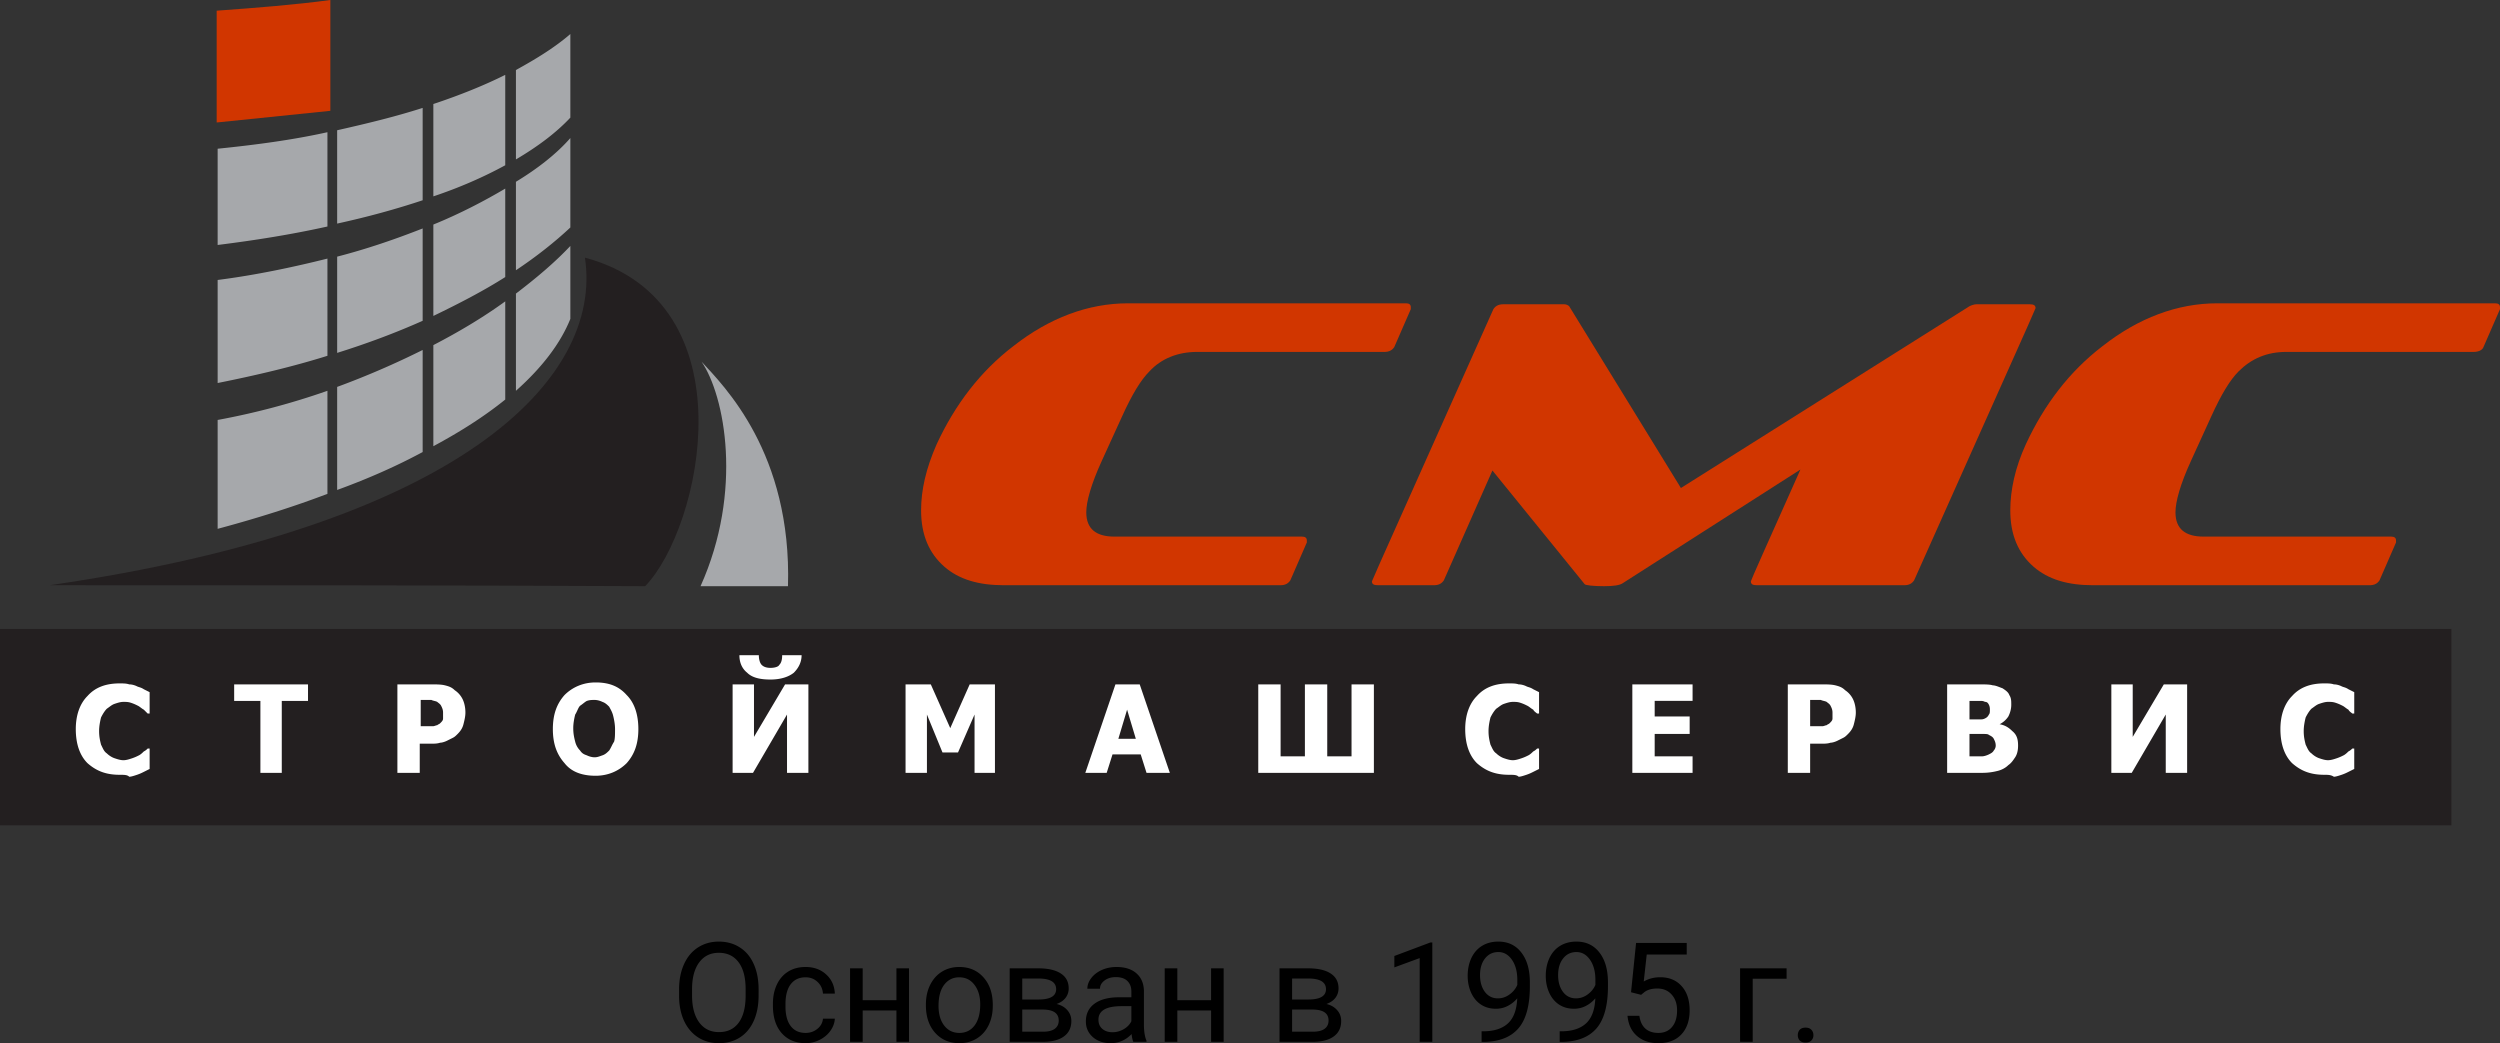 <?xml version="1.0" encoding="UTF-8"?> <svg xmlns="http://www.w3.org/2000/svg" width="862.945" height="360.08" style="fill:none"><rect width="100%" height="100%" fill="#333333" stroke="none"/><path d="M818.003 202.004c1.677 0 2.683-.67 3.354-1.677l5.701-13.087v-.67c0-1.008-.67-1.343-1.676-1.343h-64.73c-6.372 0-9.726-2.685-9.726-8.389 0-3.69 1.677-9.73 5.366-17.785l7.043-15.435c3.354-7.383 6.373-12.416 9.391-15.436 4.36-4.362 9.726-6.71 16.434-6.71h64.729c1.677 0 3.019-.672 3.354-1.679l5.702-13.086v-.672c0-1.006-.671-1.342-1.677-1.342h-95.92c-13.751 0-27.166 5.034-39.576 14.765-11.403 8.724-20.123 20.133-26.495 33.891-3.689 8.053-5.366 15.771-5.366 22.818 0 8.388 2.683 14.764 8.049 19.462 5.031 4.362 11.739 6.375 20.459 6.375zm-160.649 0c1.677 0 2.683-.67 3.354-1.677 27.837-62.414 41.923-93.62 41.923-93.956 0-1.007-.671-1.342-2.012-1.342h-18.447c-.67 0-1.677.335-2.347.671l-99.61 62.75-38.569-62.75c-.335-.336-1.006-.67-1.677-.67H518.84c-1.677 0-2.683.67-3.354 1.677-27.837 62.413-41.923 93.62-41.923 93.955 0 1.007.671 1.342 2.012 1.342h19.453c1.677 0 2.683-.67 3.354-1.677l16.769-37.918 31.861 39.26c.336.335 2.683.671 6.708.671 3.354 0 5.366-.336 6.372-1.007l61.376-39.26c-11.403 25.502-17.105 38.254-17.105 38.59 0 1.006.671 1.341 2.012 1.341zm-215.317 0c1.677 0 2.683-.67 3.354-1.677l5.701-13.087v-.67c0-1.008-.67-1.343-1.677-1.343h-64.729c-6.372 0-9.726-2.685-9.726-8.389 0-3.69 1.677-9.73 5.366-17.785l7.043-15.435c3.354-7.383 6.373-12.416 9.391-15.436 4.025-4.362 9.726-6.71 16.434-6.71h64.729c1.677 0 2.683-.672 3.354-1.679l5.702-13.086v-.672c0-1.006-.671-1.342-1.677-1.342h-95.92c-13.751 0-27.167 5.034-39.576 14.765-11.403 8.724-20.123 20.133-26.495 33.891-3.689 8.39-5.366 15.771-5.366 22.818 0 8.388 2.683 14.764 8.049 19.462 5.031 4.362 11.738 6.375 20.458 6.375z" clip-rule="evenodd" style="fill:#d13600;fill-rule:evenodd;fill-opacity:1"></path><path d="M0 217.104h846.175v67.783H0z" clip-rule="evenodd" style="fill:#231f20;fill-rule:evenodd"></path><path d="m114.031 38.253-39.24 4.027V3.691C88.542 2.684 101.622 1.678 114.031 0z" clip-rule="evenodd" style="fill:#d13600;fill-rule:evenodd"></path><path d="M17.105 202.004c141.197-20.469 191.169-70.802 184.797-113.082 57.35 15.436 40.246 93.285 20.793 113.418-68.418-.336-137.172-.336-205.59-.336" clip-rule="evenodd" style="fill:#231f20;fill-rule:evenodd"></path><path d="M241.812 202.34c14.757-32.885 8.385-65.769.336-77.513 7.714 8.388 31.19 31.542 29.849 77.513z" clip-rule="evenodd" style="fill:#a6a8ab;fill-rule:evenodd"></path><path d="M802.24 267.438c-4.695 0-8.049-1.343-11.068-4.027-2.683-2.684-4.024-6.71-4.024-11.744 0-4.698 1.341-8.725 4.024-11.409 2.683-3.02 6.373-4.363 11.068-4.363 1.342 0 2.348 0 3.354.336 1.006 0 2.012.336 2.683.671.671.336 1.341.336 2.348 1.007l2.012 1.006v7.383h-.671c-.335-.336-1.006-.67-1.341-1.343-.671-.335-1.342-1.006-2.013-1.342-.671-.335-1.341-.67-2.347-1.006s-1.677-.336-2.683-.336c-1.007 0-2.013.336-3.019.671-1.006.336-1.677 1.007-2.683 1.678q-1.007 1.007-2.012 3.02c-.336 1.342-.671 3.02-.671 4.698 0 2.013.335 3.355.671 4.697.67 1.343 1.006 2.35 2.012 3.02.671.672 1.677 1.343 2.683 1.678 1.006.336 2.012.671 3.019.671 1.006 0 2.012-.335 3.018-.67 1.006-.336 1.677-.672 2.348-1.007.67-.336 1.341-1.007 1.677-1.343.67-.335 1.006-.67 1.341-1.006h.671v7.046l-2.012 1.007c-.671.336-1.342.671-2.348 1.007s-2.012.671-2.683.671c-1.006-.67-2.012-.67-3.354-.67m-47.289-.67h-7.379v-20.135l-11.738 20.134h-7.043v-30.536h7.378v18.12l10.733-18.12h8.049zm-66.071-9.397c0-1.007-.335-1.678-.671-2.349-.335-.67-1.006-1.007-1.677-1.342-.335-.336-1.006-.336-2.012-.336h-4.695v7.718h4.36c.67 0 1.676-.335 2.347-.67.671-.337 1.342-.672 1.677-1.343.336-.336.671-1.007.671-1.678m-2.012-12.416c0-.335 0-1.006-.336-1.677-.335-.67-.67-1.007-1.341-1.007-.671-.336-1.006-.336-1.677-.336h-3.689v6.376h3.689c.671 0 1.006 0 1.677-.336.671-.335 1.006-.67 1.341-1.342.336-.335.336-1.006.336-1.678m9.726 12.416q0 2.517-1.006 4.027c-.671 1.006-1.342 2.013-2.348 2.684-1.006 1.007-2.348 1.678-3.689 2.013a21 21 0 0 1-5.366.672h-12.074v-30.536h10.732c2.348 0 4.025 0 5.031.336 1.006 0 2.347.671 3.354 1.006 1.006.671 2.012 1.342 2.347 2.35.671 1.006.671 2.012.671 3.355q0 2.013-1.006 4.026a7.9 7.9 0 0 1-3.018 2.685c2.012.335 3.353 1.342 4.36 2.35 1.676 1.341 2.012 3.02 2.012 5.032m-64.059-11.409c0-1.007-.335-1.678-.67-2.349-.336-.67-1.007-1.006-1.342-1.342-.671-.336-1.342-.336-2.012-.67h-3.69v9.06h4.36c.336 0 1.007-.337 1.342-.337.335-.335.671-.335 1.006-.67.671-.672 1.006-1.007 1.006-1.679zm8.05 0c0 1.342-.336 2.685-.671 4.027-.336 1.342-1.006 2.35-2.012 3.355-.671.671-1.007 1.007-1.677 1.343l-2.013 1.006c-.671.336-1.677.671-2.347.671-1.007.336-2.013.336-3.019.336h-4.025v10.067h-7.713v-30.536h11.738c1.677 0 3.354 0 4.695.336 1.342.335 2.348.671 3.354 1.677a7.9 7.9 0 0 1 2.683 3.02c.671 1.343 1.007 3.02 1.007 4.698m-77.139 20.805v-30.536h20.794v5.704h-13.08v5.37h12.074v6.04H571.16v7.717h13.08v5.705zm-42.594.671c-4.695 0-8.049-1.343-11.067-4.027-2.683-2.684-4.025-6.71-4.025-11.744 0-4.698 1.342-8.725 4.025-11.409 2.683-3.02 6.372-4.363 11.067-4.363 1.342 0 2.348 0 3.354.336 1.006 0 2.012.336 2.683.671.671.336 1.342.336 2.348 1.007l2.012 1.006v7.383h-.671c-.335-.336-1.006-.67-1.341-1.343-.671-.335-1.342-1.006-2.012-1.342-.671-.335-1.342-.67-2.348-1.006s-1.677-.336-2.683-.336-2.012.336-3.019.671c-1.006.336-1.677 1.007-2.683 1.678q-1.005 1.007-2.012 3.02c-.335 1.342-.671 3.02-.671 4.698 0 2.013.336 3.355.671 4.697.671 1.343 1.006 2.35 2.012 3.02.671.672 1.677 1.343 2.683 1.678 1.007.336 2.013.671 3.019.671s2.012-.335 3.018-.67c1.006-.336 1.677-.672 2.348-1.007.671-.336 1.342-1.007 1.677-1.343.671-.335 1.006-.67 1.341-1.006h.671v7.046l-2.012 1.007c-.671.336-1.342.671-2.348 1.007s-2.012.671-2.683.671c-.671-.67-1.677-.67-3.354-.67m-46.954-.67h-39.575V236.23h7.714v24.831h8.385v-24.83h7.713v24.83h8.385v-24.83h7.714v30.535zm-81.833-11.746-3.019-10.067-3.018 10.067zm-17.44 11.745 10.397-30.536h8.384l10.397 30.536h-8.049l-2.012-6.376h-9.727l-2.012 6.376zm-30.52 0h-7.714v-20.134l-5.702 13.087h-5.366l-5.366-13.087v20.134h-7.379v-30.536h8.72l6.708 15.1 6.708-15.1h8.72v30.536zm-67.413-40.603c0 2.35-1.006 4.363-2.683 6.04-1.677 1.343-4.36 2.35-8.049 2.35s-6.372-.672-8.049-2.35c-1.677-1.342-2.683-3.355-2.683-6.04h6.707c0 1.343.336 2.685 1.007 3.356q1.005 1.007 3.018 1.007c1.342 0 2.683-.336 3.018-1.007.671-.67 1.007-1.678 1.007-3.356zm2.348 40.603h-7.378v-20.134l-11.739 20.134h-7.043v-30.536h7.378v18.12l10.733-18.12h8.049zm-66.742-15.1c0-1.678-.335-3.356-.67-4.698-.336-1.342-1.006-2.349-1.342-3.02-.671-.67-1.341-1.342-2.348-1.678-.67-.336-1.676-.67-2.683-.67s-1.677 0-2.683.334c-.67.336-1.341 1.007-2.347 1.678-.671.671-1.007 2.014-1.677 3.02-.336 1.342-.671 3.02-.671 4.698 0 2.013.335 3.356.671 4.698a6.5 6.5 0 0 0 1.677 3.02c.67 1.006 1.341 1.342 2.347 1.678.671.335 1.677.671 2.683.671 1.007 0 1.677-.336 2.683-.67 1.007-.337 1.677-1.008 2.348-1.679.671-1.007 1.006-2.014 1.677-3.02.335-1.007.335-2.685.335-4.362m8.05 0c0 5.033-1.342 8.724-4.025 11.744-2.683 2.684-6.372 4.362-10.732 4.362-4.696 0-8.385-1.342-10.733-4.362-2.683-3.02-4.024-6.71-4.024-11.744s1.341-8.725 4.024-11.745c2.684-2.684 6.373-4.362 10.733-4.362 4.695 0 8.049 1.342 10.732 4.362 2.683 2.685 4.025 6.711 4.025 11.745m-67.413-5.705c0-1.007-.335-1.678-.67-2.349-.336-.67-1.007-1.006-1.342-1.342-.671-.336-1.341-.336-2.012-.67h-3.689v9.06h4.36c.335 0 1.006-.337 1.341-.337.335-.335.671-.335 1.006-.67.671-.672 1.006-1.007 1.006-1.679zm7.714 0c0 1.342-.335 2.685-.671 4.027-.335 1.342-1.006 2.35-2.012 3.355-.671.671-1.006 1.007-1.677 1.343l-2.012 1.006c-.671.336-1.677.671-2.348.671-1.006.336-2.012.336-3.018.336h-4.025v10.067h-7.714v-30.536h11.739c1.677 0 3.354 0 4.695.336 1.342.335 2.348.671 3.354 1.677a7.9 7.9 0 0 1 2.683 3.02c.671 1.343 1.006 3.02 1.006 4.698m-70.766 20.805v-24.832h-9.055v-5.704h25.489v5.704h-9.055v24.832zm-48.63.671c-4.696 0-8.05-1.343-11.068-4.027-2.684-2.684-4.025-6.71-4.025-11.744 0-4.698 1.341-8.725 4.025-11.409 2.683-3.02 6.372-4.363 11.067-4.363 1.342 0 2.348 0 3.354.336 1.006 0 2.012.336 2.683.671.671.336 1.342.336 2.348 1.007l2.012 1.006v7.383h-.671l-1.341-1.343c-.671-.335-1.342-1.006-2.012-1.342-.671-.335-1.342-.67-2.348-1.006s-1.677-.336-2.683-.336-2.013.336-3.019.671c-1.006.336-1.677 1.007-2.683 1.678q-1.005 1.007-2.012 3.02c-.335 1.342-.67 3.02-.67 4.698 0 2.013.335 3.355.67 4.697.67 1.343 1.006 2.35 2.012 3.02.671.672 1.677 1.343 2.683 1.678 1.006.336 2.013.671 3.019.671s2.012-.335 3.018-.67c1.006-.336 1.677-.672 2.348-1.007.671-.336 1.342-1.007 1.677-1.343.671-.335 1.006-.67 1.341-1.006h.671v7.046l-2.012 1.007c-.671.336-1.342.671-2.348 1.007s-2.012.671-2.683.671c-.67-.67-1.677-.67-3.354-.67" clip-rule="evenodd" style="fill:#fff;fill-rule:evenodd"></path><path d="M113.025 170.462c-11.403 4.362-24.148 8.39-37.899 12.08V144.96a253 253 0 0 0 37.899-10.067zm32.867-14.429c-8.72 4.698-18.446 9.06-29.514 13.087v-35.569a290 290 0 0 0 29.514-12.75zm28.508-18.12c-7.043 5.705-15.428 11.074-24.818 16.107v-34.898c9.055-4.698 17.44-9.73 24.818-15.1zm22.471-53.018v25.167c-3.354 8.39-9.726 16.778-18.782 24.831v-33.555c7.043-5.369 13.416-10.738 18.782-16.443m-83.846 37.918c-11.739 3.691-24.483 6.711-37.899 9.396V96.64c13.08-1.678 25.825-4.362 37.899-7.382zm32.867-12.08c-9.055 4.027-18.781 7.718-29.514 11.074v-33.22c10.397-2.685 20.124-6.04 29.514-9.732zm28.508-15.1c-7.378 4.698-15.763 9.06-24.818 13.422V77.513c9.055-3.69 17.44-8.053 24.818-12.415zm22.471-47.984V78.52c-5.366 5.033-11.739 10.067-18.782 14.764V62.75c7.714-4.698 14.086-9.73 18.782-15.1m-83.846 30.535c-12.074 2.685-24.483 4.698-37.899 6.376V51.34c13.08-1.342 25.825-3.02 37.899-5.705zm32.867-9.06c-9.055 3.02-18.781 5.705-29.514 8.054V44.964c10.397-2.349 20.124-4.697 29.514-7.717zm28.508-12.08c-7.378 4.027-15.763 7.718-24.818 10.738V35.904c9.055-3.02 17.44-6.375 24.818-10.066zm22.471-45.3v28.858c-5.031 5.37-11.403 10.067-18.782 14.43V24.16c7.379-4.027 13.751-8.053 18.782-12.416" clip-rule="evenodd" style="fill:#a6a8ab;fill-rule:evenodd"></path><path d="M261.851 343.65q0 5.016-1.688 8.766-1.687 3.726-4.781 5.695t-7.219 1.97q-4.03-.001-7.148-1.97-3.117-1.991-4.852-5.648-1.71-3.681-1.757-8.508v-2.46q0-4.923 1.711-8.696 1.71-3.774 4.828-5.766 3.14-2.016 7.172-2.016 4.101 0 7.218 1.992 3.14 1.97 4.828 5.743 1.688 3.75 1.688 8.742zm-4.477-2.203q0-6.07-2.437-9.305-2.438-3.258-6.82-3.258-4.266 0-6.727 3.258-2.437 3.236-2.508 9v2.508q0 5.883 2.461 9.258 2.485 3.351 6.82 3.351 4.36 0 6.75-3.164 2.392-3.187 2.461-9.117zm20.719 15.094q2.32 0 4.055-1.407 1.734-1.406 1.922-3.515h4.101q-.117 2.18-1.5 4.148-1.383 1.97-3.703 3.141a10.6 10.6 0 0 1-4.875 1.172q-5.18 0-8.25-3.446-3.047-3.468-3.047-9.468v-.727q0-3.703 1.36-6.586t3.89-4.476q2.554-1.594 6.024-1.594 4.265 0 7.078 2.555 2.835 2.555 3.023 6.632h-4.101q-.187-2.46-1.875-4.03-1.665-1.595-4.125-1.595-3.304 0-5.133 2.391-1.805 2.367-1.805 6.867v.82q0 4.383 1.805 6.75 1.805 2.369 5.156 2.368m35.672 3.07h-4.336v-10.828h-11.648v10.828h-4.36v-25.359h4.36v10.992h11.648v-10.992h4.336zm5.836-12.914q0-3.726 1.453-6.703 1.476-2.977 4.078-4.594 2.625-1.617 5.977-1.617 5.18 0 8.367 3.586 3.211 3.585 3.211 9.54v.304q0 3.702-1.43 6.656-1.406 2.93-4.055 4.57-2.625 1.641-6.046 1.641-5.157 0-8.368-3.586-3.187-3.586-3.187-9.492zm4.359.516q0 4.218 1.946 6.773 1.968 2.555 5.25 2.555 3.305 0 5.25-2.578 1.945-2.603 1.945-7.266 0-4.17-1.992-6.75-1.97-2.601-5.25-2.602-3.211 0-5.18 2.555t-1.969 7.313m24.563 12.398v-25.359h9.89q5.062 0 7.758 1.781 2.72 1.758 2.719 5.18a5.24 5.24 0 0 1-1.055 3.187q-1.054 1.406-3.117 2.156 2.297.54 3.68 2.11 1.406 1.57 1.406 3.75 0 3.493-2.578 5.343-2.554 1.852-7.242 1.852zm4.336-11.133v7.641h7.172q2.719 0 4.054-1.008 1.36-1.008 1.36-2.836 0-3.796-5.578-3.797zm0-3.469h5.601q6.094 0 6.094-3.562 0-3.563-5.766-3.68h-5.929zm38.343 14.602q-.375-.75-.609-2.672-3.023 3.141-7.219 3.141-3.75 0-6.164-2.11-2.39-2.131-2.39-5.39 0-3.961 3-6.14 3.023-2.205 8.484-2.204h4.219v-1.992q0-2.274-1.36-3.61-1.36-1.359-4.007-1.359-2.32 0-3.891 1.172-1.57 1.171-1.57 2.836h-4.36q0-1.899 1.336-3.656 1.36-1.781 3.657-2.813 2.32-1.03 5.085-1.03 4.383 0 6.868 2.202 2.484 2.18 2.578 6.023v11.672q0 3.492.89 5.555v.375zm-7.195-3.305q2.04.001 3.867-1.054 1.828-1.055 2.649-2.743v-5.203h-3.399q-7.968 0-7.968 4.664 0 2.04 1.359 3.188t3.492 1.148m38.367 3.305h-4.336v-10.828H406.39v10.828h-4.359v-25.359h4.359v10.992h11.648v-10.992h4.336zm19.289 0v-25.359h9.891q5.062 0 7.758 1.781 2.719 1.758 2.719 5.18a5.24 5.24 0 0 1-1.055 3.187q-1.054 1.406-3.117 2.156 2.297.54 3.679 2.11 1.407 1.57 1.407 3.75 0 3.493-2.578 5.343-2.556 1.852-7.243 1.852zm4.336-11.133v7.641h7.172q2.719 0 4.055-1.008 1.359-1.008 1.359-2.836 0-3.796-5.578-3.797zm0-3.469h5.602q6.094 0 6.094-3.562 0-3.563-5.766-3.68h-5.93zm48.399 14.602h-4.36v-28.898l-8.742 3.21v-3.937l12.422-4.664h.68zm29.32-15a10.6 10.6 0 0 1-3.258 2.602q-1.875.984-4.125.984-2.952 0-5.156-1.453-2.18-1.453-3.375-4.078-1.195-2.648-1.195-5.836 0-3.421 1.289-6.164 1.312-2.742 3.703-4.196 2.39-1.452 5.578-1.453 5.062 0 7.969 3.797 2.93 3.774 2.93 10.313v1.265q0 9.961-3.938 14.555-3.937 4.571-11.883 4.687h-.844v-3.656h.915q5.367-.093 8.25-2.789 2.882-2.719 3.14-8.578m-6.68 0q2.181 0 4.008-1.336 1.852-1.335 2.696-3.305v-1.734q0-4.266-1.852-6.937-1.851-2.673-4.688-2.672-2.859 0-4.593 2.203-1.735 2.18-1.735 5.765 0 3.492 1.664 5.766 1.688 2.25 4.5 2.25m33.633 0a10.6 10.6 0 0 1-3.258 2.602q-1.875.984-4.125.984-2.952 0-5.156-1.453-2.18-1.453-3.375-4.078-1.195-2.648-1.195-5.836 0-3.421 1.289-6.164 1.312-2.742 3.703-4.196 2.39-1.452 5.578-1.453 5.062 0 7.969 3.797 2.93 3.774 2.93 10.313v1.265q0 9.961-3.938 14.555-3.937 4.571-11.883 4.687h-.843v-3.656h.914q5.367-.093 8.25-2.789 2.882-2.719 3.14-8.578m-6.679 0q2.18 0 4.007-1.336 1.852-1.335 2.696-3.305v-1.734q0-4.266-1.852-6.937-1.852-2.673-4.687-2.672-2.86 0-4.594 2.203-1.734 2.18-1.734 5.765 0 3.492 1.664 5.766 1.687 2.25 4.5 2.25m19.007-2.109 1.735-17.016h17.484v4.008h-13.805l-1.031 9.305q2.508-1.477 5.696-1.477 4.664 0 7.406 3.094 2.742 3.07 2.742 8.32 0 5.275-2.859 8.32-2.836 3.024-7.946 3.024-4.522 0-7.383-2.508t-3.257-6.938h4.101q.399 2.93 2.086 4.43 1.688 1.477 4.453 1.477 3.024 0 4.735-2.063 1.734-2.062 1.734-5.695 0-3.421-1.875-5.484-1.851-2.086-4.945-2.086-2.836 0-4.453 1.242l-1.149.937zm53.696-4.664h-11.696v21.773h-4.359v-25.359h16.055zm3.867 19.5q0-1.125.656-1.875.68-.75 2.016-.75t2.015.75q.703.75.703 1.875 0 1.077-.703 1.804-.68.727-2.015.727-1.337 0-2.016-.727-.656-.726-.656-1.804" style="fill:#000"></path></svg> 